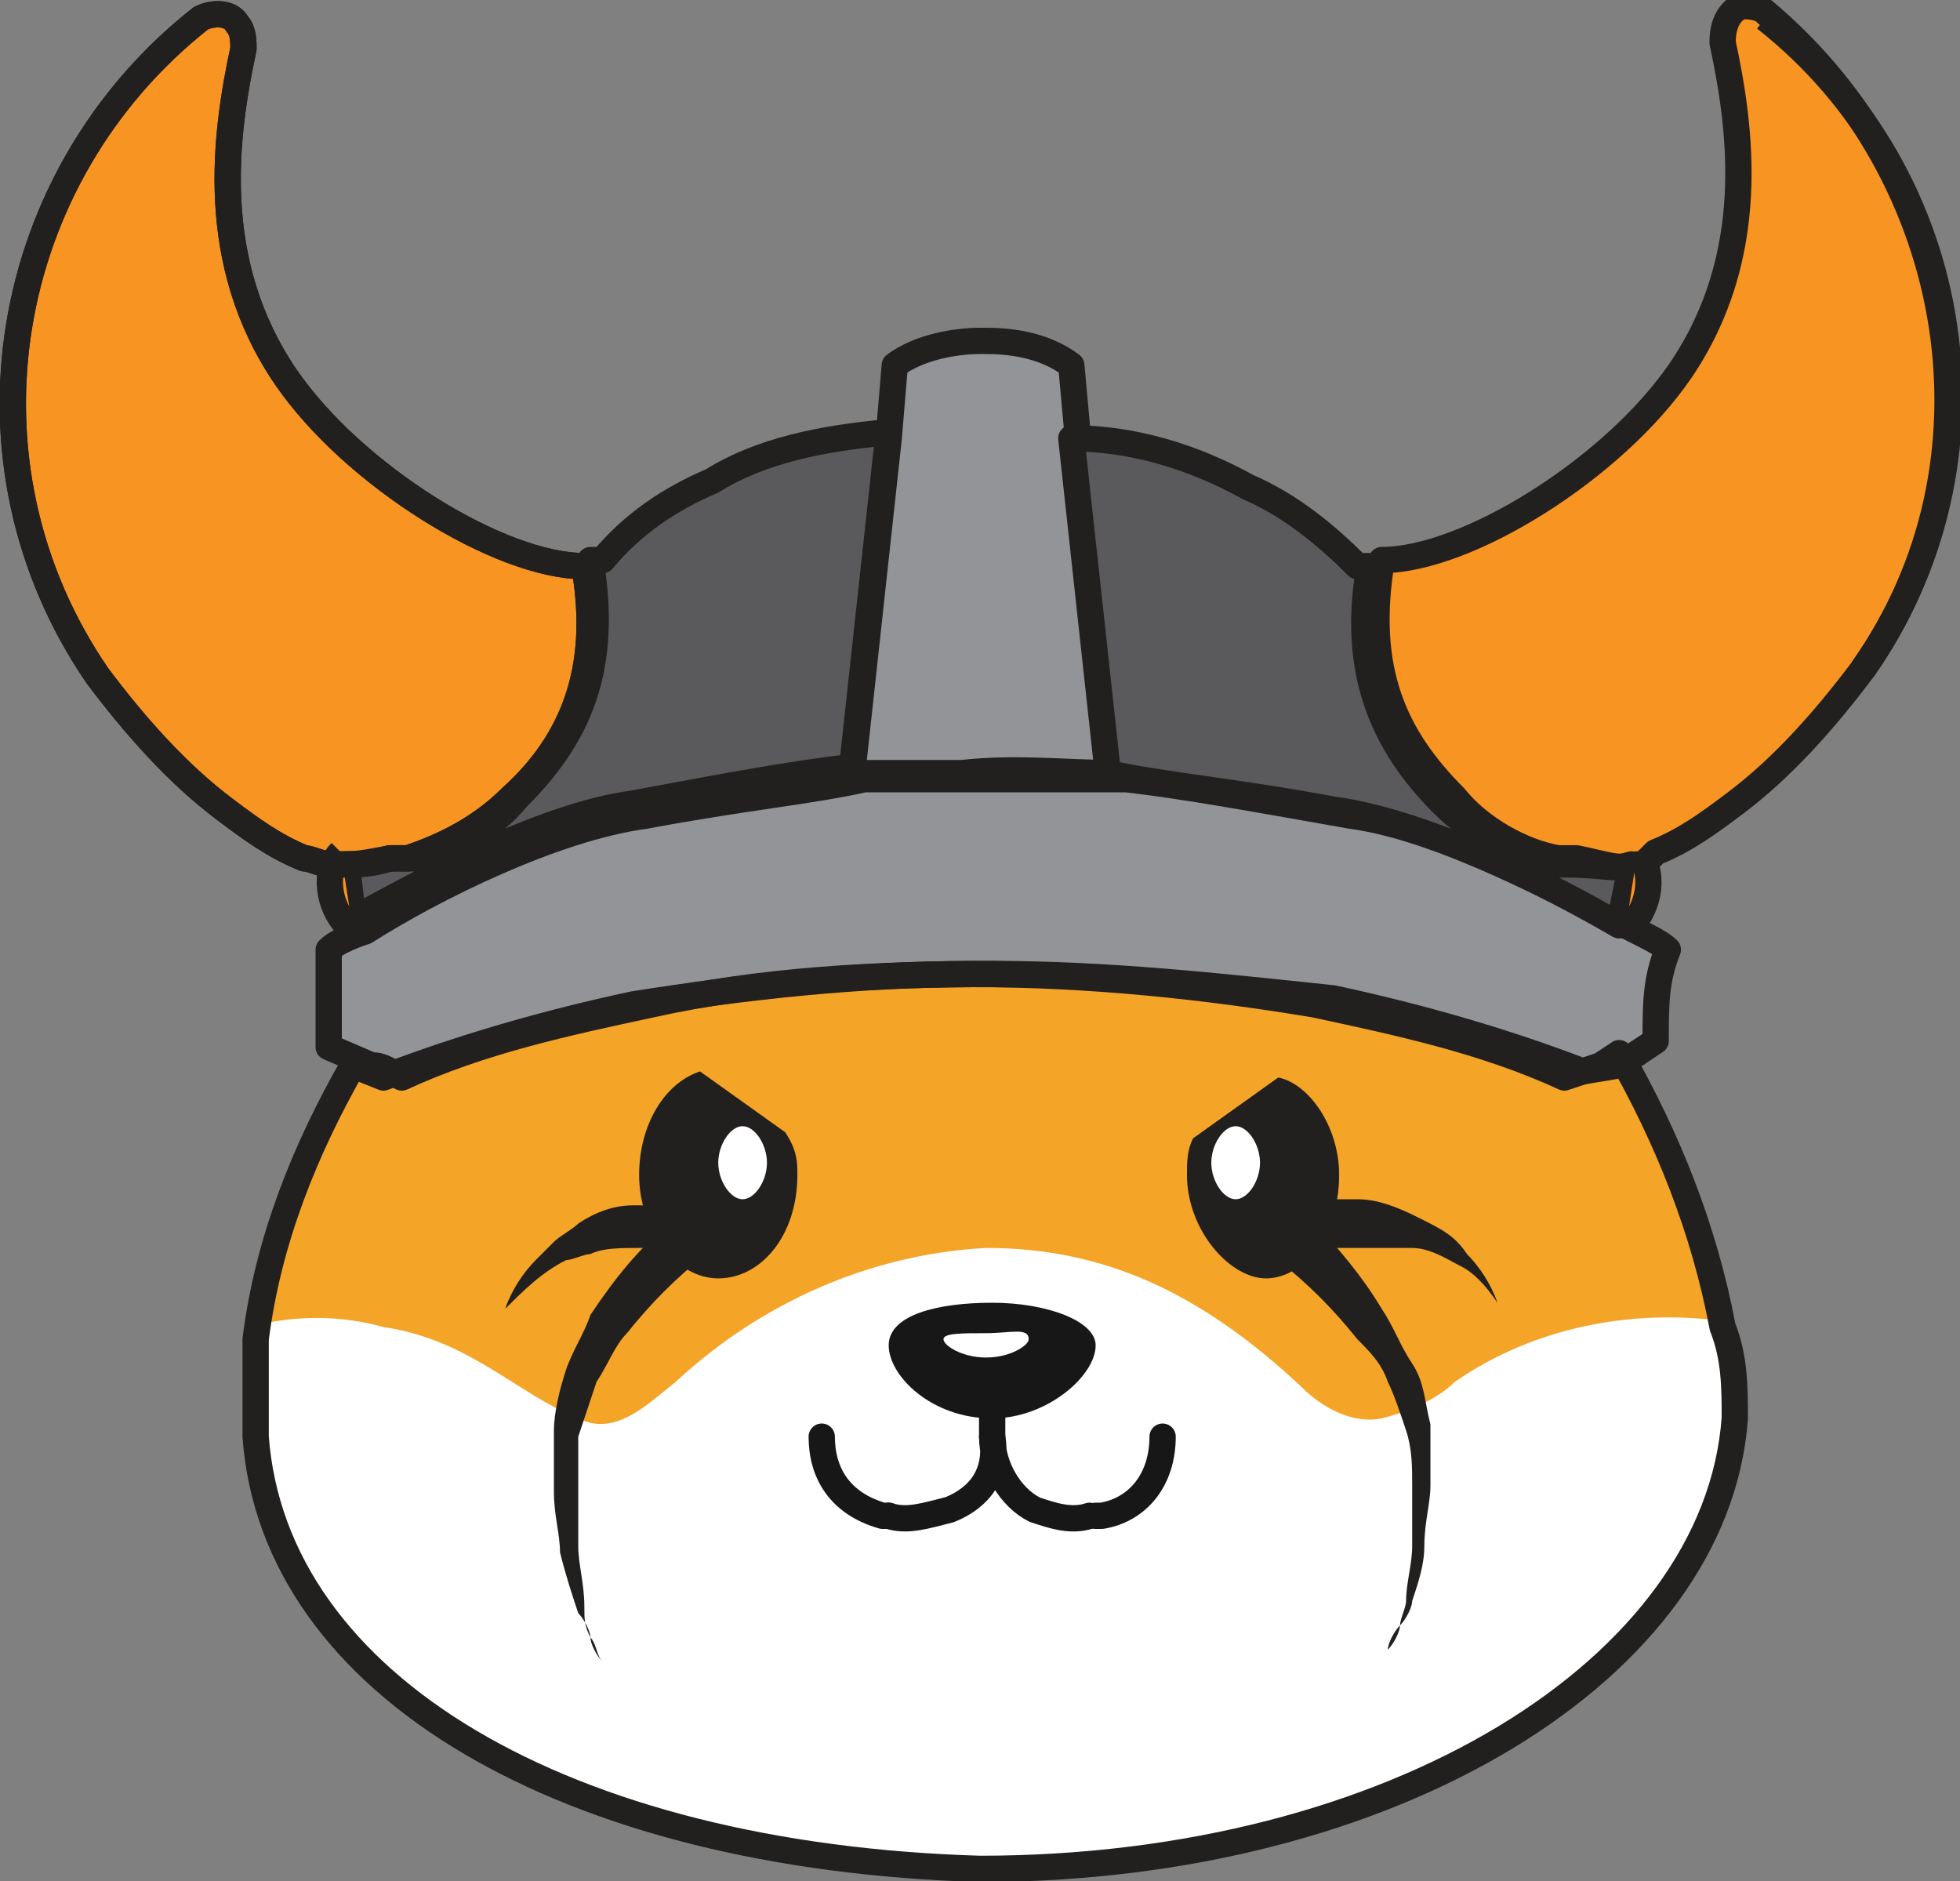 <?xml version="1.0" encoding="utf-8"?>
<!-- Generator: Adobe Illustrator 27.0.0, SVG Export Plug-In . SVG Version: 6.00 Build 0)  -->
<svg version="1.1" id="Layer_1" xmlns="http://www.w3.org/2000/svg" xmlns:xlink="http://www.w3.org/1999/xlink" x="0px" y="0px"
	 viewBox="0 0 32.2 30.9" style="enable-background:new 0 0 32.2 30.9;" xml:space="preserve">
<rect x="0" y="0" width="32.2" height="30.9" fill="#808080" stroke="none"/>
<style type="text/css">
	.st0{fill:#F4A427;}
	.st1{fill:#FFFFFF;}
	.st2{fill:#F79422;}
	.st3{fill:none;stroke:#221F1F;stroke-width:0.432;stroke-linejoin:round;}
	.st4{fill:#5A595C;}
	.st5{fill:#929497;}
	.st6{fill:none;stroke:#221F1F;stroke-width:0.432;stroke-linecap:round;stroke-linejoin:round;}
	.st7{fill:none;stroke:#221F1F;stroke-width:0.432;stroke-miterlimit:10;}
	.st8{fill:none;stroke:#171717;stroke-width:0.432;stroke-linecap:round;stroke-linejoin:round;}
	.st9{fill:#171717;}
	.st10{fill:#221F1F;}
</style>
<g id="Layer_2_00000096758436641758334450000017841725478599035553_">
	<g id="Layer_4">
		<path class="st0" d="M28.5,23.2c-0.3,4.1-5.2,7.6-12.4,7.4l0,0c-6.8-0.2-11.6-3-12-7.1c0-0.5,0-1,0-1.6c0.2-1.6,0.8-3.1,1.6-4.5
			l0.5,0.2c1.3-0.5,2.7-0.9,4.1-1.2c1.9-0.3,3.8-0.3,5.6-0.2l0,0c1.9-0.1,3.8-0.1,5.6,0.2c1.4,0.3,2.8,0.6,4.1,1.2l0.5-0.2l0.3-0.2
			c0.8,1.4,1.4,2.9,1.7,4.5C28.4,22.2,28.4,22.7,28.5,23.2"/>
		<path class="st1" d="M28.5,23.2c-0.3,4.1-5.1,7.4-12.4,7.3l0,0c-6.8-0.2-11.6-3-12-7.1c0-0.5,0-1,0-1.6c0.7-0.2,1.5-0.2,2.2,0
			c1.4,0.2,2.2,1.1,3.2,1.5c0.6,0.3,1.1-0.2,1.6-0.6c1.4-1.3,3.2-2.1,5.1-2.2c1.9,0,3.5,0.7,5.2,2.3c0.3,0.3,0.8,0.6,1.3,0.5
			c0.4-0.1,0.9-0.3,1.2-0.6c1.3-0.9,2.9-1.2,4.4-1C28.5,22.2,28.5,22.7,28.5,23.2"/>
		<path class="st2" d="M8.4,13.1c-0.5,0.5-1.1,0.8-1.7,1l-0.3,0c-0.3,0.1-0.5,0.1-0.8,0.1c0,0-0.1,0-0.2,0c-0.1,0-0.3-0.1-0.4-0.1
			c-0.5-0.2-0.9-0.5-1.3-0.8c-0.8-0.6-1.5-1.4-2.1-2.2C-0.8,7.6,0,2.9,3.3,0.3c0.2-0.1,0.5-0.1,0.6,0.1C4,0.5,4,0.7,4,0.8
			C3.7,2.2,3.4,4.3,4.7,6.2c1.1,1.6,3.5,3.1,4.9,3.1C9.9,11,9.4,12.2,8.4,13.1"/>
		<path class="st3" d="M8.4,13.1c-0.5,0.5-1.1,0.8-1.7,1l-0.3,0c-0.3,0.1-0.5,0.1-0.8,0.1c0,0-0.1,0-0.2,0c-0.1,0-0.3-0.1-0.4-0.1
			c-0.5-0.2-0.9-0.5-1.3-0.8c-0.8-0.6-1.5-1.4-2.1-2.2C-0.8,7.6,0,2.9,3.3,0.3c0.2-0.1,0.5-0.1,0.6,0.1C4,0.5,4,0.7,4,0.8
			C3.7,2.2,3.4,4.3,4.7,6.2c1.1,1.6,3.5,3.1,4.9,3.1C9.9,11,9.4,12.2,8.4,13.1z"/>
		<path class="st4" d="M14.6,7.1l-0.6,5.5h0c-0.9,0.1-2,0.3-3.6,0.6c-1.5,0.2-3.5,1.3-4.6,1.9l-0.1-0.9c0.3,0,0.6-0.1,0.8-0.1l0.3,0
			c0.6-0.1,1.3-0.5,1.7-1c1-1,1.5-2.1,1.2-3.9l0.2,0c0.5-0.6,1.1-1,1.8-1.3C12.5,7.4,13.5,7.2,14.6,7.1"/>
		<path class="st3" d="M14.6,7.1l-0.6,5.5h0c-0.9,0.1-2,0.3-3.6,0.6c-1.5,0.2-3.5,1.3-4.6,1.9l-0.1-0.9c0.3,0,0.6-0.1,0.8-0.1l0.3,0
			c0.6-0.1,1.3-0.5,1.7-1c1-1,1.5-2.1,1.2-3.9l0.2,0c0.5-0.6,1.1-1,1.8-1.3C12.5,7.4,13.5,7.2,14.6,7.1z"/>
		<path class="st5" d="M27.2,17.1l-0.3,0.2l0,0l-0.3,0.2L26,17.6c-1.3-0.5-2.7-0.9-4.1-1.2C20,16.1,18.2,16,16.3,16l0,0
			c-1.9,0-3.8,0.1-5.6,0.5c-1.4,0.3-2.8,0.6-4.1,1.2c-0.2-0.1-0.3-0.2-0.5-0.2l-0.7-0.3c0-0.6,0-1,0-1.6c0.1-0.1,0.3-0.2,0.6-0.3
			l0,0c1.1-0.7,3.1-1.7,4.6-1.9c1.6-0.3,2.7-0.4,3.6-0.6c0.6,0,1.2,0,1.8,0c0.9,0,1.7,0,2.5,0c0.9,0.1,2,0.3,3.7,0.6
			c1.5,0.2,3.5,1.3,4.7,1.9h0c0.2,0.1,0.4,0.2,0.5,0.3C27.2,16.1,27.2,16.5,27.2,17.1"/>
		<path class="st6" d="M27.2,17.1l-0.3,0.2l0,0l-0.3,0.2L26,17.6c-1.3-0.5-2.7-0.9-4.1-1.2C20,16.2,18.2,16,16.3,16l0,0
			c-1.9,0-3.8,0.1-5.6,0.5c-1.4,0.3-2.8,0.6-4.1,1.2c-0.2-0.1-0.3-0.2-0.5-0.2l-0.7-0.3c0-0.6,0-1,0-1.6c0.1-0.1,0.3-0.2,0.6-0.3
			l0,0c1.1-0.7,3.1-1.7,4.6-1.9c1.6-0.3,2.7-0.4,3.6-0.6c0.6,0,1.2,0,1.8,0c0.9,0,1.7,0,2.5,0c0.9,0.1,2,0.3,3.7,0.6
			c1.5,0.2,3.5,1.3,4.7,1.9h0c0.2,0.1,0.4,0.2,0.5,0.3C27.2,16.1,27.2,16.5,27.2,17.1z"/>
		<path class="st5" d="M18.3,12.7c-0.8,0-1.6-0.1-2.5,0c-0.6,0-1.2,0-1.8,0h0l0.6-5.5L14.7,6c0.4-0.3,1-0.4,1.4-0.4h0.1
			c0.5,0,1,0.1,1.4,0.4l0.1,1.1v0L18.3,12.7z"/>
		<path class="st6" d="M18.3,12.7c-0.8,0-1.6-0.1-2.5,0c-0.6,0-1.2,0-1.8,0h0l0.6-5.5L14.7,6c0.4-0.3,1-0.4,1.4-0.4h0.1
			c0.5,0,1,0.1,1.4,0.4l0.1,1.1v0L18.3,12.7z"/>
		<line class="st6" x1="26.9" y1="17.3" x2="26.9" y2="17.3"/>
		<path class="st6" d="M28.5,23.3c-0.3,4.1-5.6,7.4-12.4,7.4l0,0c-6.8-0.2-11.6-3-11.9-7.1c0-0.5,0-1,0-1.6c0.2-1.6,0.8-3.1,1.6-4.5
			l0.5,0.2c1.3-0.5,2.7-0.9,4.1-1.2c1.9-0.3,3.7-0.5,5.6-0.5l0,0c1.9,0,3.8,0.2,5.6,0.5c1.4,0.3,2.8,0.6,4.1,1.2l0.6-0.2l0.3-0.2
			c0.8,1.4,1.4,2.9,1.7,4.5C28.5,22.3,28.5,22.8,28.5,23.3z"/>
		<path class="st2" d="M30.6,11c-0.6,0.8-1.3,1.6-2.1,2.2c-0.4,0.3-0.8,0.6-1.3,0.8L27,14.2l-0.1,0c-0.3,0.1-0.5,0-1-0.1l-0.3,0
			c-0.6-0.1-1.3-0.5-1.7-1c-1-1-1.5-2.1-1.2-3.9c1.4,0,3.8-1.5,4.9-3.1c1.3-1.9,1-4,0.7-5.4c0-0.3,0.1-0.5,0.3-0.6
			c0.1,0,0.3,0,0.4,0.1C32.2,2.9,33,7.6,30.6,11"/>
		<path class="st3" d="M30.6,11c-0.6,0.8-1.3,1.6-2.1,2.2c-0.4,0.3-0.8,0.6-1.3,0.8L27,14.2l-0.1,0c-0.3,0.1-0.5,0-1-0.1l-0.3,0
			c-0.6-0.1-1.3-0.5-1.7-1c-1-1-1.5-2.1-1.2-3.9c1.4,0,3.8-1.5,4.9-3.1c1.3-1.9,1-4,0.7-5.4c0-0.3,0.1-0.5,0.3-0.6
			c0.1,0,0.3,0,0.4,0.1C32.2,2.9,33,7.6,30.6,11z"/>
		<path class="st4" d="M26.8,14.2l-0.2,1c-1.2-0.7-3.2-1.7-4.7-1.9c-1.6-0.3-2.8-0.4-3.7-0.6l-0.6-5.5c1,0,2,0.3,2.9,0.8
			c0.7,0.3,1.3,0.8,1.8,1.3l0.2,0c-0.3,1.7,0.2,2.9,1.2,3.9c0.5,0.5,1.1,0.8,1.7,1c0,0,0.2,0.1,0.3,0.1
			C26.2,14.3,26.5,14.3,26.8,14.2"/>
		<path class="st3" d="M26.8,14.2l-0.2,1c-1.2-0.7-3.2-1.7-4.7-1.9c-1.6-0.3-2.8-0.4-3.7-0.6l-0.6-5.5c1,0,2,0.3,2.9,0.8
			c0.7,0.3,1.3,0.8,1.8,1.3l0.2,0c-0.3,1.7,0.2,2.9,1.2,3.9c0.5,0.5,1.1,0.8,1.7,1l0.3,0C26.4,14.2,26.5,14.3,26.8,14.2z"/>
		<path class="st3" d="M17.8,7.1h-0.2"/>
		<path class="st2" d="M26.9,14c0.3,0.3,0.2,0.9-0.1,1.2c0,0,0,0-0.1,0.1"/>
		<path class="st7" d="M26.9,14c0.3,0.3,0.2,0.9-0.1,1.2c0,0,0,0-0.1,0.1"/>
		<path class="st2" d="M5.6,14c-0.3,0.3-0.2,0.9,0.1,1.2c0,0,0,0,0.1,0.1"/>
		<path class="st7" d="M5.6,14c-0.3,0.3-0.2,0.9,0.1,1.2c0,0,0,0,0.1,0.1"/>
		<path class="st8" d="M14.6,24.9c0.3,0.1,0.6,0,1-0.1c0.5-0.2,0.8-0.6,0.7-1.2c0,0.5,0.3,1,0.7,1.2c0.3,0.1,0.6,0.2,0.9,0.1"/>
		<path class="st9" d="M18,22.1c0,0.5-0.8,1.2-1.7,1.2c-1,0-1.7-0.7-1.7-1.2c0-0.5,0.8-0.7,1.7-0.7C17.2,21.4,18,21.7,18,22.1"/>
		<path class="st1" d="M16.9,22c0,0.1-0.3,0.3-0.7,0.3c-0.4,0-0.7-0.2-0.7-0.3s0.3-0.1,0.7-0.1C16.6,21.9,16.9,21.8,16.9,22"/>
		<path class="st8" d="M13.5,23.6c0,0.6,0.3,1.1,1,1.3h0.1"/>
		<path class="st8" d="M16.3,23c0,0.2,0,0.4,0,0.6"/>
		<path class="st8" d="M18,24.9h0.1c0.6-0.1,1-0.6,1-1.3"/>
		<path class="st3" d="M29,0.3c3.3,2.6,4,7.3,1.6,10.7"/>
		<path class="st3" d="M8.4,13.1c-0.5,0.5-1.1,0.8-1.7,1l-0.3,0c-0.3,0.1-0.5,0.1-0.8,0.1c0,0-0.1,0-0.2,0c-0.1,0-0.3-0.1-0.4-0.1
			c-0.5-0.2-0.9-0.5-1.3-0.8c-0.8-0.6-1.5-1.4-2.1-2.2C-0.8,7.6,0,2.9,3.3,0.3c0.2-0.1,0.5-0.1,0.6,0.1C4,0.5,4,0.7,4,0.8
			C3.7,2.2,3.4,4.3,4.7,6.2c1.1,1.6,3.5,3.1,4.9,3.1C9.9,11,9.4,12.2,8.4,13.1z"/>
		<path class="st10" d="M13.1,19.3c0,1-0.6,1.7-1.3,1.7s-1.3-0.8-1.3-1.7c0-0.8,0.4-1.5,1-1.7l1.4,1C13.1,18.9,13.1,19.1,13.1,19.3z
			"/>
		<path class="st1" d="M12.6,19.1c0,0.3-0.2,0.6-0.4,0.6c-0.2,0-0.4-0.3-0.4-0.6c0-0.3,0.2-0.6,0.4-0.6
			C12.4,18.5,12.6,18.8,12.6,19.1"/>
		<path class="st10" d="M11.6,20.6c-0.5,0.4-0.9,0.8-1.3,1.3c-0.2,0.2-0.3,0.5-0.5,0.8c-0.1,0.3-0.2,0.6-0.3,0.9c0,0.1,0,0.3,0,0.4
			v0.2v0.2c0,0.3,0,0.6,0,1c0,0.3,0.1,0.6,0.1,1c0,0.2,0,0.3,0.1,0.5c0,0.1,0.1,0.3,0.2,0.4c-0.1-0.1-0.1-0.3-0.2-0.4
			c0-0.1-0.1-0.3-0.2-0.4c-0.1-0.3-0.2-0.6-0.3-1c0-0.3-0.1-0.6-0.1-1v-0.2V24c0-0.2,0-0.3,0-0.5c0-0.3,0.1-0.7,0.2-1
			c0.1-0.3,0.3-0.6,0.4-0.9c0.4-0.6,0.8-1.1,1.3-1.5c0.2-0.1,0.4-0.1,0.6,0C11.7,20.2,11.8,20.5,11.6,20.6L11.6,20.6L11.6,20.6z"/>
		<path class="st10" d="M11.3,20.5C11.2,20.5,11.2,20.5,11.3,20.5h-0.1h-0.1l-0.2,0c-0.1,0-0.3,0-0.4,0c-0.3,0-0.6,0-0.8,0.1
			c-0.1,0-0.3,0.1-0.4,0.1c-0.4,0.2-0.7,0.5-1,0.8c0.1-0.3,0.3-0.6,0.5-0.8c0.1-0.1,0.2-0.2,0.3-0.3s0.3-0.2,0.4-0.3
			c0.3-0.2,0.6-0.3,0.9-0.3c0.2,0,0.3,0,0.5,0c0.1,0,0.2,0,0.3,0h0.2c0,0,0,0,0,0c0.2,0,0.4,0.2,0.4,0.4
			C11.8,20.3,11.5,20.5,11.3,20.5C11.3,20.5,11.3,20.5,11.3,20.5"/>
		<path class="st10" d="M22,19.3c0,1-0.6,1.7-1.2,1.7c-0.6,0-1.3-0.8-1.3-1.7c0-0.2,0-0.4,0.1-0.6l1.4-1C21.5,17.8,22,18.5,22,19.3z
			"/>
		<path class="st1" d="M19.9,19.1c0,0.3,0.2,0.6,0.4,0.6s0.4-0.3,0.4-0.6c0-0.3-0.2-0.6-0.4-0.6S19.9,18.8,19.9,19.1"/>
		<path class="st10" d="M21.5,20c0.5,0.5,0.9,1,1.2,1.5c0.2,0.3,0.3,0.6,0.5,0.9s0.2,0.6,0.3,1c0,0.3,0,0.6,0,1c0,0.3-0.1,0.6-0.1,1
			c0,0.3-0.1,0.6-0.2,0.9c0,0.1-0.1,0.3-0.2,0.4c0,0.1-0.1,0.3-0.2,0.4c0-0.1,0.1-0.3,0.2-0.4c0-0.1,0.1-0.3,0.1-0.4
			c0-0.3,0.1-0.6,0.1-0.9c0-0.3,0-0.6,0-1c0-0.3,0-0.6-0.1-0.9c-0.1-0.3-0.2-0.6-0.3-0.8c-0.1-0.3-0.3-0.5-0.5-0.7
			c-0.4-0.5-0.8-0.9-1.3-1.3l0,0c-0.2-0.2-0.2-0.4,0-0.6C21.1,19.9,21.4,19.8,21.5,20L21.5,20"/>
		<path class="st10" d="M21.3,19.7L21.3,19.7h0.2c0.1,0,0.2,0,0.3,0c0.2,0,0.3,0,0.5,0c0.3,0,0.6,0.1,1,0.3s0.6,0.3,0.8,0.6
			c0.2,0.2,0.4,0.5,0.5,0.8c-0.2-0.3-0.4-0.5-0.6-0.6s-0.5-0.3-0.8-0.3c-0.3,0-0.6,0-0.9,0c-0.1,0-0.3,0-0.4,0l-0.2,0h-0.1h0h0h0
			c-0.2,0-0.4-0.1-0.4-0.3C20.8,19.8,21,19.6,21.3,19.7C21.3,19.6,21.3,19.6,21.3,19.7"/>
	</g>
</g>
</svg>
